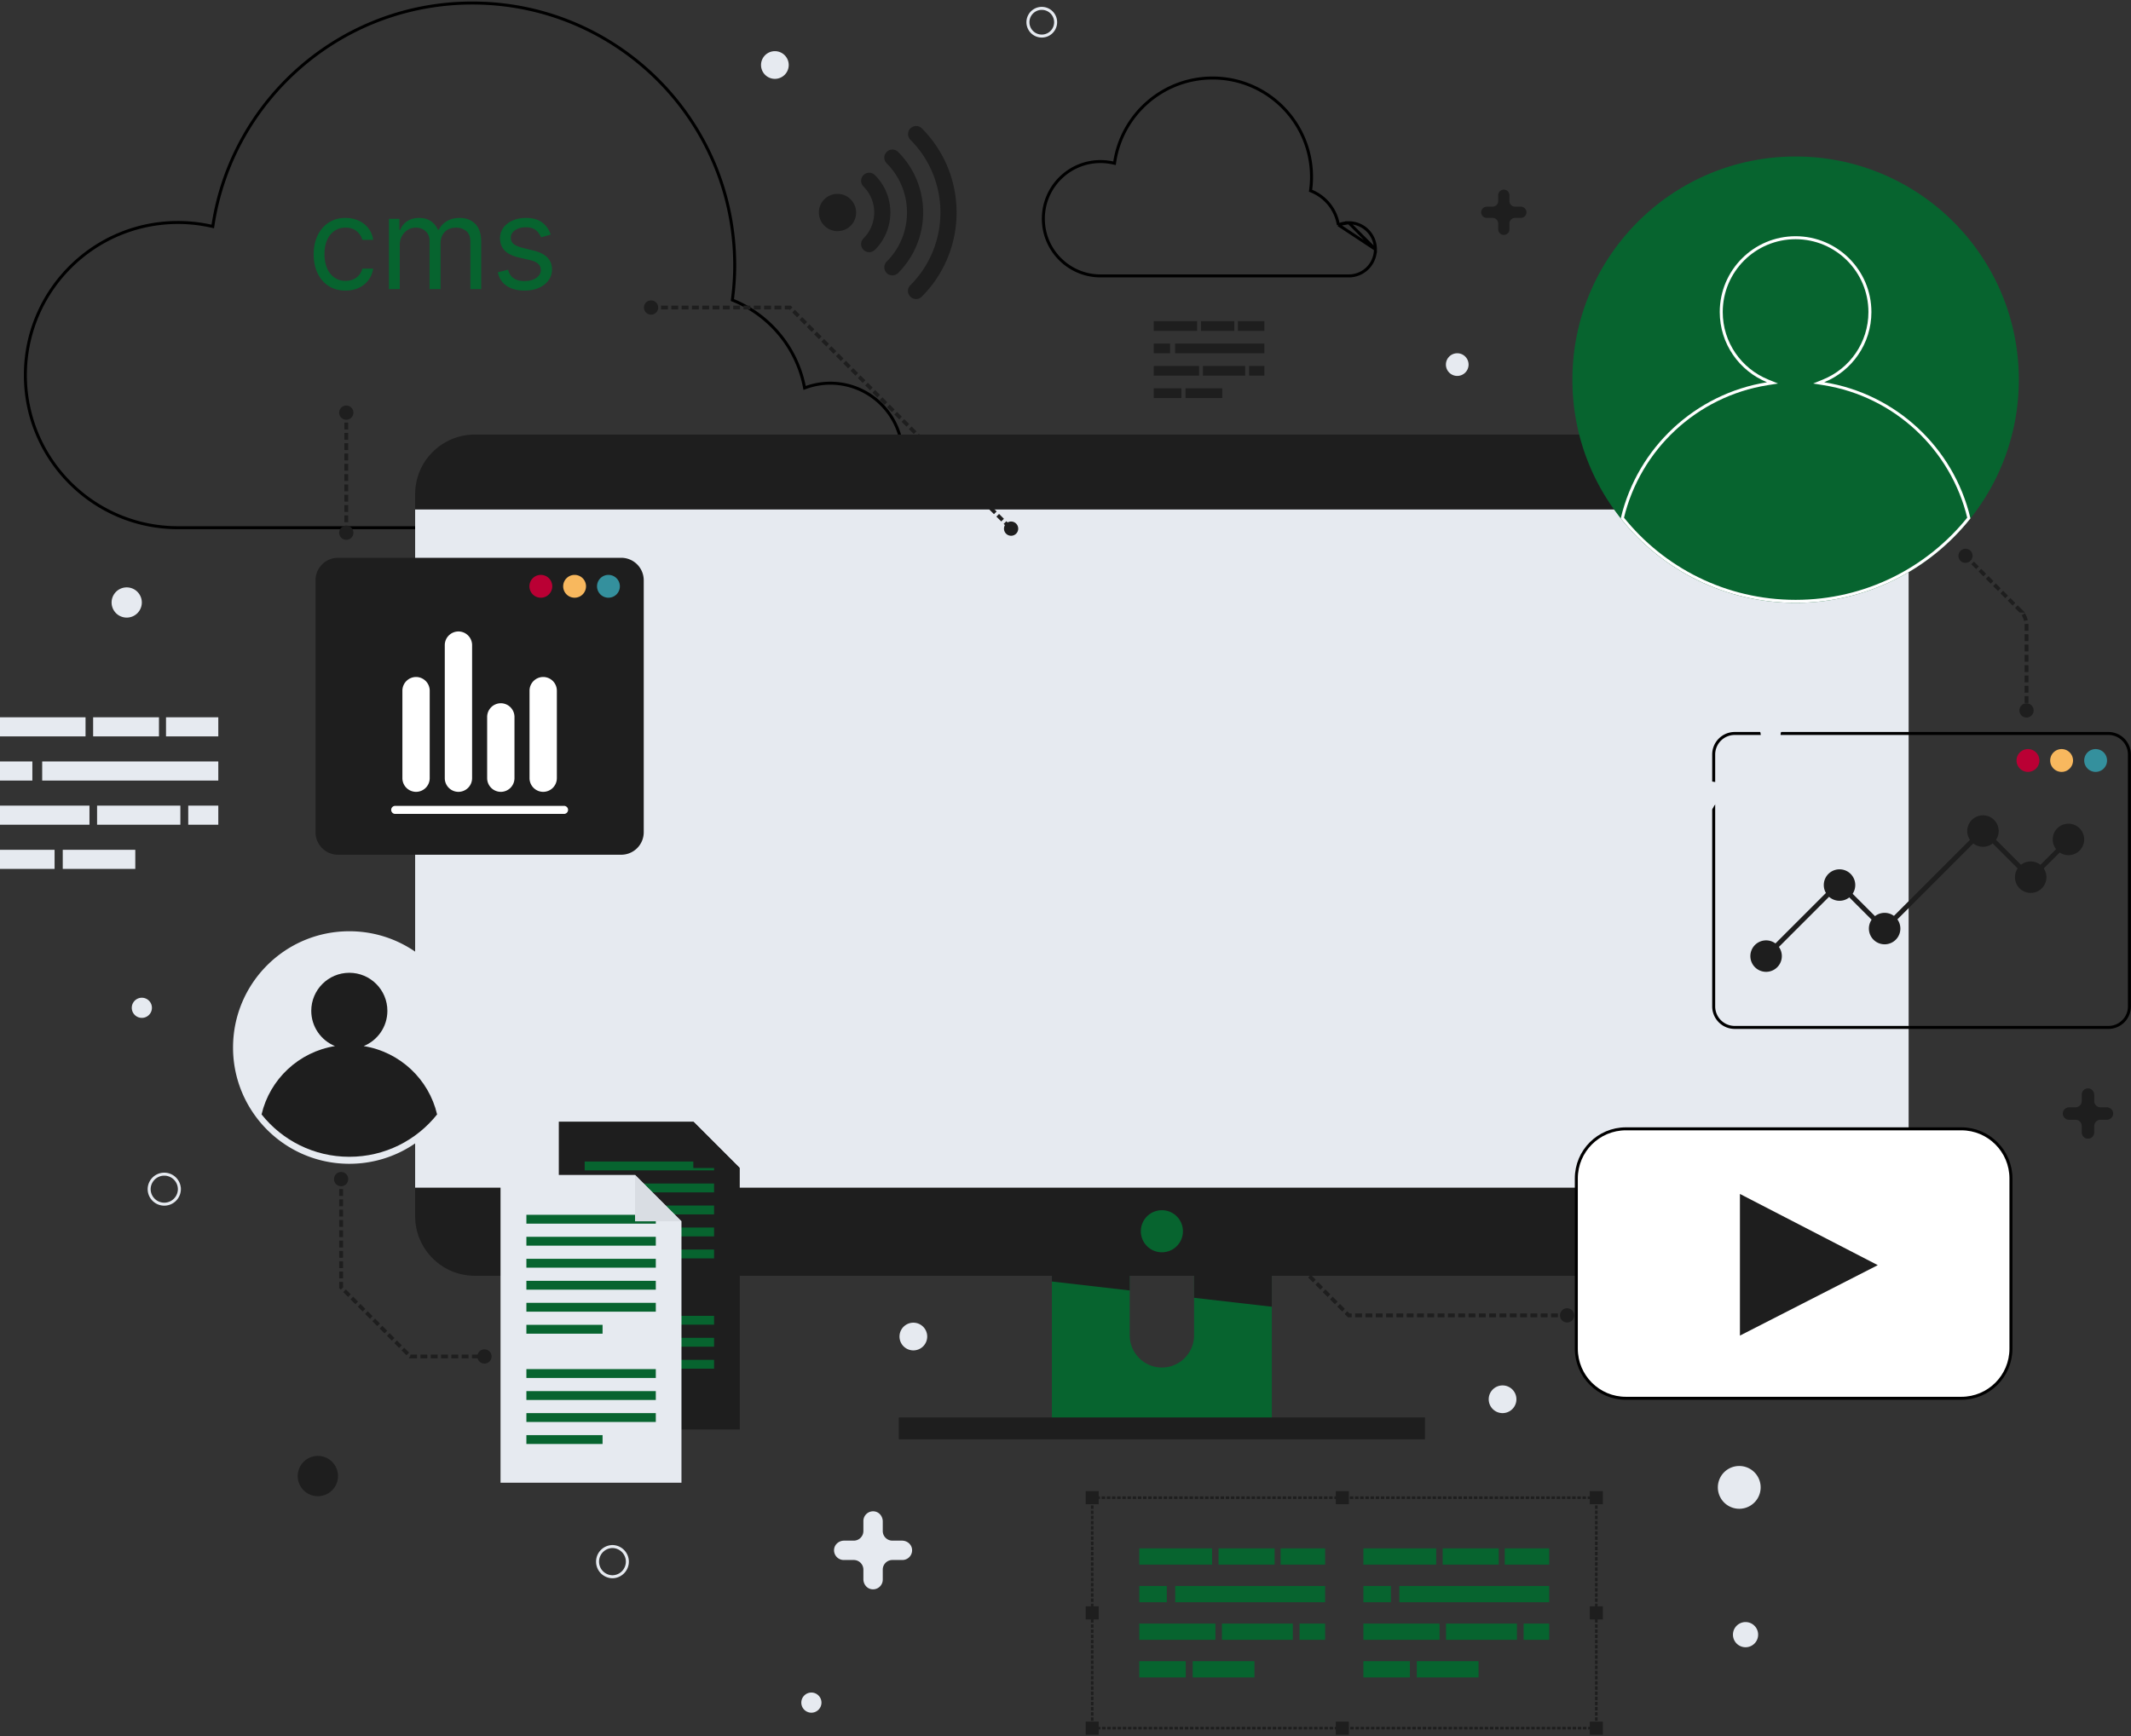 <svg width="713" height="581" fill="none" xmlns="http://www.w3.org/2000/svg"><rect width="100%" height="100%" fill="#333333" stroke="none"/><path d="m269.095 129.261.114.565.543-.192a24.09 24.09 0 0 1 8.04-1.399c13.355 0 24.181 10.826 24.183 24.181 0 13.355-10.826 24.181-24.181 24.181H59.563c-28.206 0-51.073-22.866-51.073-51.072 0-28.206 22.867-51.073 51.073-51.073 3.816 0 7.53.432 11.111 1.228l.52.115.082-.527c6.51-42.06 42.87-74.258 86.753-74.258 48.488 0 87.795 39.306 87.795 87.794 0 3.801-.27 7.54-.739 11.22l-.049.38.354.146c12.034 4.954 21.084 15.664 23.705 28.711z" stroke="#000"/><path d="M425.536 420.897v54.04h-73.587v-54.04h26.032v25.974c0 5.928 4.834 10.782 10.762 10.782 5.928 0 10.781-4.854 10.781-10.782v-25.974h26.012z" fill="#07642F"/><path d="M351.949 420.897h26.032v10.954l-26.032-2.994v-7.96zM425.537 420.897v16.402l-26.012-2.993v-13.409h26.012zM476.771 474.339H300.73v7.334h176.041v-7.334z" fill="#1E1E1E"/><path d="M638.601 165.358v241.631c0 11.012-8.94 19.951-19.951 19.951H158.849c-11.011 0-19.951-8.939-19.951-19.951V165.358c0-11.011 8.94-19.931 19.951-19.931H618.65c11.011 0 19.951 8.92 19.951 19.931z" fill="#1E1E1E"/><path d="M638.6 170.498H138.898v226.956H638.6V170.498z" fill="#E6EAF0"/><path d="M395.793 412.038a7.042 7.042 0 1 1-14.084 0 7.042 7.042 0 0 1 14.084 0z" fill="#07642F"/><path d="M247.508 478.366h-60.539v-103.01h45.01l15.53 15.53-.001 87.48z" fill="#1E1E1E"/><path d="M238.92 388.703h-43.299v2.963h43.299v-2.963zM238.92 396.066h-43.299v2.963h43.299v-2.963zM238.92 403.43h-43.299v2.963h43.299v-2.963zM238.92 410.795h-43.299v2.963h43.299v-2.963zM238.92 418.159h-43.299v2.963h43.299v-2.963zM221.108 425.523h-25.487v2.963h25.487v-2.963zM238.92 440.34h-43.299v2.963h43.299v-2.963zM238.92 447.704h-43.299v2.963h43.299v-2.963zM238.92 455.068h-43.299v2.963h43.299v-2.963zM221.108 462.433h-25.487v2.963h25.487v-2.963z" fill="#07642F"/><path d="M247.507 390.885h-15.53v-15.531c6.064 6.067 9.465 9.466 15.53 15.531z" fill="#1E1E1E"/><path d="M228.009 496.197H167.47v-103.01h45.009l15.53 15.53v87.48z" fill="#E6EAF0"/><path d="M219.422 406.533h-43.299v2.963h43.299v-2.963zM219.423 413.897h-43.3v2.963h43.3v-2.963zM219.423 421.262h-43.3v2.964h43.3v-2.964zM219.423 428.626h-43.3v2.963h43.3v-2.963zM219.423 435.99h-43.3v2.963h43.3v-2.963zM201.61 443.353h-25.487v2.964h25.487v-2.964zM219.422 458.171h-43.299v2.963h43.299v-2.963zM219.422 465.534h-43.299v2.964h43.299v-2.964zM219.422 472.898h-43.299v2.964h43.299v-2.964zM201.61 480.264h-25.487v2.963h25.487v-2.963z" fill="#07642F"/><path d="M228.009 408.715h-15.531v-15.53l15.531 15.53z" fill="#D9DDE3"/><path d="M155.792 350.558a38.757 38.757 0 0 1-8.428 24.185c-7.132 8.973-18.134 14.721-30.486 14.721-12.342 0-23.345-5.747-30.477-14.721-.205-.26-.412-.528-.608-.796a38.705 38.705 0 0 1-7.82-23.39c0-21.495 17.419-38.914 38.905-38.914 14.336 0 26.856 7.748 33.606 19.278a38.722 38.722 0 0 1 5.308 19.637z" fill="#E6EAF0"/><path d="M146.246 372.939c-6.871 8.645-17.47 14.181-29.369 14.181-11.891 0-22.489-5.536-29.36-14.181 2.764-11.804 12.468-20.93 24.565-22.867-4.649-1.894-7.938-6.458-7.938-11.796 0-7.026 5.699-12.734 12.733-12.734 7.034 0 12.734 5.708 12.734 12.734 0 5.338-3.28 9.902-7.93 11.796 12.097 1.937 21.8 11.063 24.565 22.867z" fill="#1E1E1E"/><path d="M675.466 127.065c0 17.549-6.056 33.674-16.177 46.421-13.689 17.223-34.806 28.254-58.514 28.254-23.691 0-44.809-11.03-58.497-28.254a51.237 51.237 0 0 1-1.166-1.527c-9.417-12.489-15.01-28.031-15.01-44.894 0-41.257 33.434-74.691 74.674-74.691 27.516 0 51.549 14.872 64.501 37.002 6.483 11.064 10.189 23.931 10.189 37.689z" fill="#07642F"/><path d="m591.299 128.415 1.764-.282-1.654-.674c-9.084-3.701-15.506-12.613-15.506-23.039 0-13.722 11.133-24.87 24.873-24.87 13.738 0 24.87 11.148 24.87 24.87 0 10.426-6.406 19.338-15.488 23.039l-1.655.674 1.764.282c23.82 3.816 42.945 21.74 48.479 44.948-13.603 17-34.51 27.876-57.972 27.876-23.444 0-44.353-10.875-57.954-27.876 5.534-23.208 24.658-41.132 48.479-44.948z" stroke="#fff"/><path d="M656.24 467.936H544.005c-9.163 0-16.589-7.428-16.589-16.589v-56.995c0-9.162 7.428-16.589 16.589-16.589H656.24c9.163 0 16.589 7.428 16.589 16.589v56.995c.002 9.162-7.426 16.589-16.589 16.589z" fill="#fff" stroke="#000"/><path d="M582.156 399.551v47.404l46.123-23.574-46.123-23.83zM304.583 99.28a2.702 2.702 0 0 1 0-3.823c13.428-13.428 13.428-35.28 0-48.708a2.703 2.703 0 0 1 3.823-3.821c15.537 15.535 15.537 40.816 0 56.351a2.705 2.705 0 0 1-3.823 0z" fill="#1E1E1E"/><path d="M296.669 91.364a2.702 2.702 0 0 1 0-3.822c9.064-9.064 9.064-23.814 0-32.88a2.702 2.702 0 1 1 3.823-3.822c11.171 11.171 11.173 29.35 0 40.523a2.704 2.704 0 0 1-3.823.001z" fill="#1E1E1E"/><path d="M288.909 83.606a2.702 2.702 0 0 1 0-3.823c4.787-4.787 4.787-12.575.002-17.362a2.702 2.702 0 1 1 3.823-3.823c6.894 6.894 6.894 18.112-.002 25.006a2.704 2.704 0 0 1-3.823.002zM284.646 75.52a6.247 6.247 0 0 1-8.833 0 6.248 6.248 0 0 1 0-8.833 6.246 6.246 0 0 1 8.833 8.833zM207.854 286.035h-94.757a7.53 7.53 0 0 1-7.531-7.53v-84.308a7.53 7.53 0 0 1 7.531-7.531h94.757a7.53 7.53 0 0 1 7.53 7.531v84.308a7.53 7.53 0 0 1-7.53 7.53z" fill="#1E1E1E"/><path d="M203.516 200.026a3.82 3.82 0 1 0 .001-7.639 3.82 3.82 0 0 0-.001 7.639z" fill="#34909D"/><path d="M192.192 200.026a3.82 3.82 0 1 0 .001-7.639 3.82 3.82 0 0 0-.001 7.639z" fill="#F8B85E"/><path d="M180.872 200.026a3.82 3.82 0 1 0 0-7.638 3.82 3.82 0 0 0 0 7.638z" fill="#BA0034"/><path d="M139.205 264.992a4.584 4.584 0 0 1-4.57-4.57v-29.297a4.584 4.584 0 0 1 4.57-4.57 4.584 4.584 0 0 1 4.571 4.57v29.297a4.584 4.584 0 0 1-4.571 4.57zM181.744 264.992a4.584 4.584 0 0 1-4.57-4.571v-29.296a4.584 4.584 0 0 1 4.57-4.571 4.585 4.585 0 0 1 4.571 4.571v29.296a4.584 4.584 0 0 1-4.571 4.571zM167.565 264.992a4.585 4.585 0 0 1-4.571-4.571v-20.508a4.585 4.585 0 0 1 4.571-4.571 4.584 4.584 0 0 1 4.57 4.571v20.508a4.584 4.584 0 0 1-4.57 4.571zM153.387 264.992a4.584 4.584 0 0 1-4.571-4.57V215.89a4.585 4.585 0 0 1 4.571-4.571 4.584 4.584 0 0 1 4.57 4.571v44.532a4.584 4.584 0 0 1-4.57 4.57zM188.718 272.374h-56.486a1.35 1.35 0 0 1-1.347-1.347c0-.742.606-1.348 1.347-1.348h56.486c.741 0 1.348.606 1.348 1.348 0 .741-.607 1.347-1.348 1.347z" fill="#fff"/><path d="m447.794 75.248-.114-.565c-.977-4.863-4.351-8.857-8.838-10.704l-.354-.145.049-.38a33.43 33.43 0 0 0 .279-4.233c0-18.287-14.825-33.112-33.112-33.112-16.551 0-30.264 12.144-32.719 28.005l-.081.527-.521-.115a19.214 19.214 0 0 0-4.162-.46c-10.567 0-19.133 8.566-19.133 19.133 0 10.567 8.566 19.133 19.133 19.133h83.074a8.896 8.896 0 0 0 8.896-8.896l-12.397-8.188zm0 0 .543-.192m-.543.192.543-.192m0 0a8.861 8.861 0 0 1 2.956-.514m-2.956.514 2.956-.514m0 0a8.898 8.898 0 0 1 8.898 8.894l-8.898-8.894z" stroke="#000"/><path d="M400.527 107.479H386.02v3.24h14.507v-3.24zM412.982 107.479h-11.168v3.24h11.168v-3.24zM423.044 107.479h-8.868v3.24h8.868v-3.24zM423.042 114.973h-29.866v3.24h29.866v-3.24zM391.508 114.973h-5.488v3.24h5.488v-3.24zM416.61 122.465h-14.126v3.239h14.126v-3.239zM423.044 122.465h-5.097v3.239h5.097v-3.239zM401.195 122.465H386.02v3.24h15.175v-3.24zM408.966 129.958h-12.304v3.24h12.304v-3.24zM395.277 129.959h-9.257v3.239h9.257v-3.239z" fill="#1E1E1E"/><path d="M28.619 240.043H0v6.389h28.619v-6.389zM53.191 240.043h-22.03v6.389h22.03v-6.389zM73.037 240.043H55.545v6.389h17.492v-6.389zM73.037 254.823H14.119v6.39h58.918v-6.39zM10.825 254.823H0v6.39h10.825v-6.39zM60.348 269.604H32.48v6.39h27.868v-6.39zM73.038 269.604H62.984v6.39h10.054v-6.39zM29.938 269.604H0v6.389h29.938v-6.389zM45.266 284.386H20.994v6.39h24.272v-6.39zM18.263 284.387H0v6.389h18.263v-6.389z" fill="#E6EAF0"/><path d="M705.443 343.825H580.405a7.03 7.03 0 0 1-7.03-7.03v-84.309a7.03 7.03 0 0 1 7.03-7.03h125.038a7.03 7.03 0 0 1 7.03 7.03v84.309a7.03 7.03 0 0 1-7.03 7.03z" stroke="#000"/><path d="M701.104 258.316a3.82 3.82 0 1 0 .001-7.639 3.82 3.82 0 0 0-.001 7.639z" fill="#34909D"/><path d="M689.784 258.317a3.82 3.82 0 1 0 .001-7.641 3.82 3.82 0 0 0-.001 7.641z" fill="#F8B85E"/><path d="M678.462 258.316a3.82 3.82 0 1 0 0-7.639 3.82 3.82 0 0 0 0 7.639z" fill="#BA0034"/><path d="m591.514 320.56-1.162-1.161 24.904-24.904 15.212 15.212 33.016-33.015 15.965 15.964 12.124-12.124 1.163 1.161-13.287 13.288-15.965-15.965-33.016 33.014-15.212-15.212-23.742 23.742z" fill="#1E1E1E"/><path d="M590.91 325.225a5.265 5.265 0 1 0 0-10.53 5.265 5.265 0 0 0 0 10.53zM615.476 301.448a5.265 5.265 0 1 0 0-10.53 5.265 5.265 0 0 0 0 10.53zM630.568 316.013a5.265 5.265 0 1 0 0-10.53 5.265 5.265 0 0 0 0 10.53zM663.47 283.373a5.265 5.265 0 1 0 0-10.53 5.265 5.265 0 0 0 0 10.53zM679.439 298.815a5.265 5.265 0 1 0 0-10.53 5.265 5.265 0 0 0 0 10.53zM692.072 286.181a5.265 5.265 0 1 0 0-10.53 5.265 5.265 0 0 0 0 10.53z" fill="#1E1E1E"/><path d="M115.609 97.24c-2.204 0-4.103-.52-5.695-1.561-1.592-1.041-2.816-2.475-3.674-4.302-.857-1.827-1.286-3.914-1.286-6.261 0-2.388.439-4.496 1.317-6.322.888-1.837 2.123-3.271 3.705-4.302 1.592-1.041 3.449-1.562 5.572-1.562 1.653 0 3.143.307 4.47.919 1.327.612 2.414 1.47 3.261 2.572s1.372 2.388 1.576 3.858h-3.612c-.276-1.072-.888-2.021-1.837-2.848-.939-.837-2.205-1.255-3.797-1.255-1.408 0-2.643.367-3.705 1.102-1.051.725-1.872 1.75-2.464 3.077-.582 1.317-.873 2.863-.873 4.639 0 1.816.286 3.398.858 4.745.581 1.347 1.398 2.393 2.449 3.138 1.061.746 2.306 1.118 3.735 1.118.939 0 1.791-.163 2.557-.49a5.28 5.28 0 0 0 1.944-1.408c.531-.613.908-1.347 1.133-2.205h3.612a8.37 8.37 0 0 1-1.515 3.75c-.796 1.103-1.852 1.98-3.169 2.634-1.306.643-2.827.964-4.562.964zm14.528-.49V73.237h3.49v3.674h.306c.49-1.256 1.281-2.23 2.373-2.924 1.092-.704 2.404-1.056 3.934-1.056 1.552 0 2.843.352 3.874 1.056 1.041.694 1.852 1.668 2.434 2.924h.245c.602-1.215 1.505-2.18 2.709-2.894 1.204-.724 2.648-1.087 4.332-1.087 2.103 0 3.822.659 5.159 1.975 1.337 1.307 2.006 3.343 2.006 6.108V96.75h-3.613V81.014c0-1.735-.475-2.975-1.424-3.72-.949-.745-2.066-1.117-3.352-1.117-1.654 0-2.934.5-3.843 1.5-.908.99-1.362 2.245-1.362 3.766v15.309h-3.674V80.645c0-1.337-.434-2.414-1.301-3.23-.868-.827-1.985-1.24-3.353-1.24a4.95 4.95 0 0 0-2.633.75c-.806.5-1.459 1.194-1.96 2.082-.489.878-.734 1.893-.734 3.046v14.697h-3.613zm54.123-18.247-3.245.918a6.03 6.03 0 0 0-.904-1.577c-.387-.52-.918-.949-1.592-1.285-.673-.337-1.536-.506-2.587-.506-1.439 0-2.638.332-3.597.996-.949.653-1.424 1.484-1.424 2.495 0 .898.327 1.607.98 2.128.653.52 1.674.954 3.061 1.3l3.491.858c2.102.51 3.669 1.291 4.7 2.342 1.03 1.041 1.546 2.383 1.546 4.026 0 1.348-.388 2.552-1.164 3.613-.765 1.062-1.837 1.898-3.215 2.51-1.377.613-2.98.92-4.806.92-2.399 0-4.384-.521-5.955-1.562-1.572-1.041-2.567-2.562-2.986-4.562l3.43-.857c.326 1.265.944 2.214 1.852 2.847.918.633 2.118.95 3.597.95 1.684 0 3.021-.358 4.011-1.072 1-.725 1.5-1.593 1.5-2.603 0-.816-.285-1.5-.857-2.051-.571-.562-1.449-.98-2.633-1.255l-3.919-.919c-2.153-.51-3.735-1.301-4.746-2.373-1-1.082-1.5-2.434-1.5-4.056 0-1.327.373-2.5 1.118-3.521.755-1.021 1.781-1.822 3.077-2.404 1.306-.582 2.786-.873 4.439-.873 2.327 0 4.154.51 5.481 1.531 1.337 1.02 2.286 2.368 2.847 4.042z" fill="#07642F"/><path d="M597.444 248.197c-2.012-.634-2.299-3.364-.463-4.402 2.288-1.294 1.151-4.797-1.463-4.499-2.097.239-3.468-2.138-2.213-3.834 1.564-2.114-.9-4.85-3.165-3.516-1.817 1.071-4.037-.541-3.581-2.602.57-2.566-2.795-4.064-4.321-1.923-1.226 1.717-3.909 1.147-4.33-.92-.525-2.577-4.206-2.577-4.731 0-.421 2.067-3.104 2.638-4.33.92-1.528-2.141-4.891-.643-4.321 1.923.456 2.061-1.764 3.673-3.581 2.602-2.265-1.334-4.729 1.402-3.165 3.516 1.256 1.696-.116 4.073-2.213 3.834-2.612-.298-3.751 3.205-1.463 4.499 1.837 1.04 1.549 3.768-.463 4.402-2.506.792-2.122 4.453.495 4.704 2.1.202 2.948 2.812 1.367 4.211-1.968 1.742-.128 4.93 2.366 4.097 2-.669 3.837 1.369 2.961 3.29-1.091 2.392 1.889 4.557 3.828 2.78 1.555-1.426 4.062-.31 4.044 1.8-.024 2.63 3.578 3.395 4.627.985.841-1.936 3.586-1.936 4.427 0 1.049 2.412 4.65 1.645 4.627-.985-.018-2.11 2.489-3.226 4.044-1.8 1.939 1.775 4.917-.388 3.828-2.78-.875-1.921.961-3.959 2.961-3.29 2.494.835 4.334-2.353 2.366-4.097-1.581-1.398-.732-4.008 1.367-4.211 2.618-.251 3.003-3.914.495-4.704zm-21.902 13.61c-7.601 0-13.764-6.163-13.764-13.764 0-7.602 6.163-13.765 13.764-13.765 7.602 0 13.765 6.163 13.765 13.765 0 7.601-6.163 13.764-13.765 13.764z" fill="#E6EAF0"/><path d="M115.863 137.972v40.419" stroke="#1E1E1E" stroke-width="1.267" stroke-miterlimit="10" stroke-dasharray="2.3 1.15"/><path d="M113.482 138.09a2.38 2.38 0 1 1 4.762.002 2.38 2.38 0 0 1-4.762-.002zM113.483 178.273a2.38 2.38 0 1 0 4.761-.001 2.38 2.38 0 0 0-4.761.001z" fill="#1E1E1E"/><path d="M217.717 102.915h46.589l74.078 74.079" stroke="#1E1E1E" stroke-width="1.267" stroke-miterlimit="10" stroke-dasharray="2.3 1.15"/><path d="M217.835 105.296a2.38 2.38 0 1 1 .001-4.761 2.38 2.38 0 0 1-.001 4.761zM336.617 178.593a2.381 2.381 0 1 0 3.366-3.369 2.381 2.381 0 0 0-3.366 3.369z" fill="#1E1E1E"/><path d="m416.182 405.115 35.071 35.072h73.204" stroke="#1E1E1E" stroke-width="1.267" stroke-miterlimit="10" stroke-dasharray="2.3 1.15"/><path d="M414.584 406.883a2.38 2.38 0 1 1 3.366-3.366 2.381 2.381 0 0 1-3.366 3.366zM524.337 442.567a2.38 2.38 0 1 0-.002-4.762 2.38 2.38 0 0 0 .002 4.762z" fill="#1E1E1E"/><path d="M114.135 394.469v36.325l23.149 23.149h24.929" stroke="#1E1E1E" stroke-width="1.267" stroke-miterlimit="10" stroke-dasharray="2.3 1.15"/><path d="M111.754 394.587a2.38 2.38 0 1 1 4.761.001 2.38 2.38 0 0 1-4.761-.001zM162.093 456.323a2.38 2.38 0 1 0-.001-4.761 2.38 2.38 0 0 0 .001 4.761z" fill="#1E1E1E"/><path d="m657.566 185.934 18.432 18.431a6.98 6.98 0 0 1 2.044 4.936v28.562" stroke="#1E1E1E" stroke-width="1.267" stroke-miterlimit="10" stroke-dasharray="2.3 1.15"/><path d="M655.967 187.701a2.38 2.38 0 1 1 3.366-3.366 2.381 2.381 0 0 1-3.366 3.366zM675.662 237.744a2.38 2.38 0 1 0 4.762 0 2.38 2.38 0 0 0-4.762 0z" fill="#1E1E1E"/><path d="M480.533 518.163H456.17v5.439h24.363v-5.439zM501.45 518.163h-18.755v5.439h18.755v-5.439zM518.346 518.163h-14.891v5.439h14.891v-5.439zM518.345 530.746h-50.156v5.44h50.156v-5.44zM465.384 530.746h-9.214v5.44h9.214v-5.44zM507.542 543.328h-23.724v5.44h23.724v-5.44zM518.345 543.328h-8.56v5.44h8.56v-5.44zM481.654 543.328H456.17v5.44h25.484v-5.44zM494.703 555.912h-20.662v5.44h20.662v-5.44zM471.717 555.912H456.17v5.44h15.547v-5.44zM405.551 518.163h-24.363v5.439h24.363v-5.439zM426.468 518.163h-18.755v5.439h18.755v-5.439zM443.363 518.163h-14.89v5.439h14.89v-5.439zM443.362 530.746h-50.155v5.44h50.155v-5.44zM390.402 530.746h-9.215v5.44h9.215v-5.44zM432.559 543.328h-23.723v5.44h23.723v-5.44zM443.362 543.328h-8.559v5.44h8.559v-5.44zM406.671 543.328h-25.484v5.44h25.484v-5.44zM419.721 555.912h-20.662v5.44h20.662v-5.44zM396.734 555.912h-15.547v5.44h15.547v-5.44z" fill="#07642F"/><path d="M534.104 501.193H365.432v77.128h168.672v-77.128z" stroke="#1E1E1E" stroke-width=".864" stroke-miterlimit="10" stroke-dasharray="1.15 0.58"/><path d="M367.618 499.006h-4.374v4.376h4.374v-4.376zM451.313 499.006h-4.375v4.376h4.375v-4.376zM536.292 499.006h-4.376v4.376h4.376v-4.376zM367.618 537.57h-4.374v4.374h4.374v-4.374zM536.292 537.57h-4.376v4.374h4.376v-4.374zM367.618 576.134h-4.374v4.376h4.374v-4.376zM451.313 576.134h-4.375v4.376h4.375v-4.376zM536.292 576.134h-4.376v4.376h4.376v-4.376zM508.775 69.159h-1.865a1.871 1.871 0 0 1-1.871-1.87v-1.866c0-.91-.609-1.75-1.502-1.928a1.887 1.887 0 0 0-2.262 1.844v1.95c0 1.032-.838 1.87-1.87 1.87h-1.866c-.911 0-1.749.61-1.927 1.502a1.886 1.886 0 0 0 1.844 2.26h1.949c1.032 0 1.87.838 1.87 1.87v1.866c0 .91.61 1.75 1.502 1.927a1.886 1.886 0 0 0 2.261-1.844v-1.948a1.87 1.87 0 0 1 1.87-1.87h1.947a1.886 1.886 0 0 0 1.844-2.261c-.175-.891-1.014-1.502-1.924-1.502z" fill="#1E1E1E"/><path d="M301.792 515.574h-3.212a3.222 3.222 0 0 1-3.222-3.221v-3.213c0-1.567-1.049-3.013-2.588-3.318a3.249 3.249 0 0 0-3.894 3.176v3.355a3.222 3.222 0 0 1-3.222 3.221h-3.213c-1.567 0-3.013 1.05-3.318 2.587a3.25 3.25 0 0 0 3.177 3.894h3.354a3.223 3.223 0 0 1 3.222 3.222v3.213c0 1.567 1.049 3.013 2.586 3.317a3.25 3.25 0 0 0 3.895-3.176v-3.354a3.222 3.222 0 0 1 3.221-3.222h3.354a3.25 3.25 0 0 0 3.177-3.894c-.303-1.537-1.749-2.587-3.317-2.587z" fill="#E6EAF0"/><path d="M704.853 370.555h-2.073a2.079 2.079 0 0 1-2.079-2.078v-2.074c0-1.011-.678-1.944-1.669-2.14a2.096 2.096 0 0 0-2.512 2.048v2.164a2.079 2.079 0 0 1-2.078 2.079h-2.074c-1.011 0-1.944.678-2.14 1.669a2.095 2.095 0 0 0 2.048 2.511h2.164a2.08 2.08 0 0 1 2.079 2.079v2.074c0 1.011.678 1.944 1.669 2.14a2.095 2.095 0 0 0 2.511-2.049v-2.163a2.08 2.08 0 0 1 2.079-2.079h2.165a2.096 2.096 0 0 0 2.049-2.512c-.196-.991-1.127-1.669-2.139-1.669z" fill="#1E1E1E"/><path d="M581.928 504.912a7.16 7.16 0 1 0 0-14.321 7.16 7.16 0 0 0 0 14.321zM584.035 551.25a4.212 4.212 0 1 0 0-8.425 4.212 4.212 0 0 0 0 8.425z" fill="#E6EAF0"/><path d="M204.92 527.662a5.056 5.056 0 0 0 0-10.111 5.056 5.056 0 0 0 0 10.111z" stroke="#E6EAF0" stroke-miterlimit="10"/><path d="M271.477 573.153a3.37 3.37 0 1 0 0-6.74 3.37 3.37 0 0 0 0 6.74z" fill="#E6EAF0"/><path d="M60.017 397.92a5.056 5.056 0 1 1-10.112-.001 5.056 5.056 0 0 1 10.111.001z" stroke="#E6EAF0" stroke-miterlimit="10"/><path d="M47.38 340.631a3.37 3.37 0 1 0 0-6.738 3.37 3.37 0 0 0 0 6.738zM42.325 206.679a5.056 5.056 0 1 0-.001-10.111 5.056 5.056 0 0 0 0 10.111z" fill="#E6EAF0"/><path d="M348.564 12.068a4.633 4.633 0 1 0 0-9.267 4.633 4.633 0 0 0 0 9.267z" stroke="#E6EAF0" stroke-miterlimit="10"/><path d="M259.263 26.39a4.633 4.633 0 1 0 0-9.266 4.633 4.633 0 0 0 0 9.266zM487.572 125.801a3.79 3.79 0 1 0 0-7.581 3.79 3.79 0 0 0 0 7.581zM507.369 468.266a4.634 4.634 0 1 1-9.268-.002 4.634 4.634 0 0 1 9.268.002zM310.23 447.204a4.634 4.634 0 1 1-9.267.001 4.634 4.634 0 0 1 9.267-.001z" fill="#E6EAF0"/><path d="M106.352 500.7a6.739 6.739 0 1 0 0-13.478 6.739 6.739 0 0 0 0 13.478z" fill="#1E1E1E"/></svg>